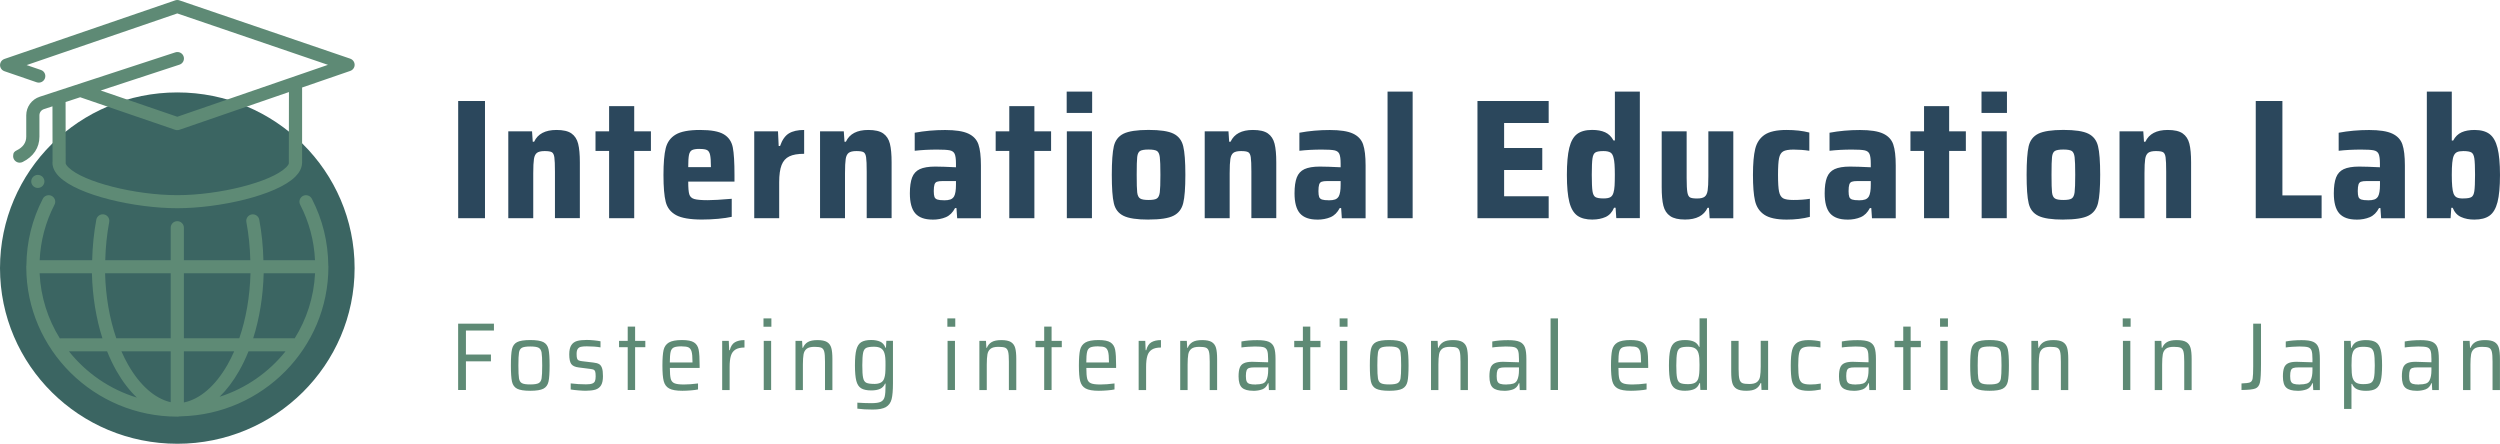 <svg width="400" height="71" viewBox="0 0 400 71" fill="none" xmlns="http://www.w3.org/2000/svg">
<g clip-path="url(#clip0_4_130)">
<path d="M74.549 62.398H73.301V51.791H79.03V52.885H74.549V56.722H78.55V57.816H74.549V62.398ZM84.839 62.525C83.863 62.525 83.167 62.414 82.735 62.192C82.311 61.97 82.039 61.597 81.919 61.066C81.799 60.535 81.743 59.671 81.743 58.466C81.743 57.261 81.799 56.397 81.919 55.866C82.039 55.334 82.311 54.962 82.735 54.74C83.159 54.518 83.863 54.407 84.839 54.407C85.815 54.407 86.511 54.518 86.944 54.74C87.368 54.962 87.64 55.334 87.76 55.866C87.88 56.397 87.936 57.261 87.936 58.466C87.936 59.671 87.88 60.535 87.76 61.066C87.64 61.597 87.368 61.97 86.944 62.192C86.519 62.414 85.815 62.525 84.839 62.525ZM84.839 61.51C85.479 61.51 85.935 61.439 86.183 61.304C86.439 61.161 86.6 60.907 86.656 60.535C86.72 60.162 86.752 59.473 86.752 58.474C86.752 57.475 86.72 56.793 86.656 56.413C86.592 56.04 86.431 55.779 86.183 55.644C85.927 55.501 85.479 55.438 84.839 55.438C84.199 55.438 83.751 55.509 83.503 55.644C83.255 55.786 83.095 56.04 83.039 56.413C82.975 56.785 82.943 57.475 82.943 58.474C82.943 59.481 82.975 60.17 83.039 60.543C83.103 60.916 83.255 61.169 83.503 61.304C83.751 61.447 84.199 61.51 84.839 61.51ZM93.833 62.525C93.449 62.525 93.017 62.501 92.545 62.461C92.064 62.422 91.656 62.374 91.312 62.319V61.343C92.129 61.447 92.945 61.494 93.753 61.494C94.209 61.494 94.545 61.455 94.761 61.367C94.977 61.288 95.121 61.153 95.193 60.979C95.265 60.804 95.305 60.551 95.305 60.226C95.305 59.869 95.281 59.607 95.233 59.457C95.185 59.306 95.105 59.203 94.985 59.148C94.865 59.1 94.673 59.053 94.401 59.021L92.593 58.791C92.001 58.72 91.6 58.529 91.392 58.228C91.184 57.927 91.08 57.411 91.08 56.69C91.08 56.056 91.192 55.564 91.408 55.231C91.624 54.898 91.928 54.677 92.329 54.558C92.721 54.447 93.241 54.391 93.889 54.391C94.241 54.391 94.625 54.415 95.041 54.455C95.457 54.494 95.801 54.55 96.081 54.605V55.58C95.465 55.469 94.729 55.414 93.873 55.414C93.465 55.414 93.161 55.438 92.937 55.493C92.721 55.541 92.553 55.66 92.433 55.834C92.313 56.008 92.257 56.278 92.257 56.635C92.257 56.968 92.281 57.205 92.329 57.348C92.377 57.499 92.457 57.602 92.569 57.657C92.681 57.713 92.873 57.76 93.129 57.792L94.921 58.006C95.329 58.046 95.633 58.133 95.849 58.252C96.065 58.379 96.217 58.585 96.321 58.886C96.425 59.187 96.473 59.623 96.473 60.194C96.473 60.812 96.377 61.288 96.185 61.621C95.993 61.954 95.705 62.184 95.329 62.319C94.953 62.446 94.449 62.509 93.825 62.509V62.525H93.833ZM101.618 62.398H100.434V55.549H99.05V54.534H100.434V52.251H101.618V54.534H103.251V55.549H101.618V62.398ZM111.94 58.466V58.87H107.179C107.179 59.671 107.227 60.25 107.315 60.598C107.403 60.947 107.603 61.193 107.907 61.32C108.211 61.455 108.715 61.518 109.428 61.518C110.092 61.518 110.844 61.462 111.684 61.352V62.311C111.404 62.374 111.028 62.422 110.556 62.461C110.084 62.501 109.628 62.525 109.18 62.525C108.227 62.525 107.523 62.406 107.075 62.16C106.627 61.922 106.339 61.526 106.195 60.979C106.051 60.432 105.987 59.599 105.987 58.482C105.987 57.372 106.051 56.547 106.171 56.008C106.299 55.469 106.579 55.065 107.019 54.803C107.459 54.542 108.155 54.407 109.116 54.407C110.012 54.407 110.652 54.534 111.044 54.788C111.436 55.041 111.684 55.43 111.788 55.961C111.892 56.492 111.94 57.324 111.94 58.466ZM109.076 55.414C108.483 55.414 108.059 55.477 107.803 55.596C107.547 55.723 107.379 55.953 107.299 56.302C107.219 56.651 107.171 57.205 107.171 57.99H110.796V57.84C110.796 57.11 110.748 56.579 110.652 56.246C110.556 55.913 110.388 55.691 110.156 55.58C109.924 55.469 109.564 55.422 109.076 55.422V55.414ZM115.549 62.398V54.534H116.605L116.669 56.032H116.765C116.917 55.414 117.189 54.994 117.581 54.764C117.973 54.534 118.485 54.415 119.117 54.415V55.604C118.493 55.604 118.013 55.715 117.661 55.937C117.317 56.159 117.069 56.492 116.941 56.936C116.805 57.38 116.741 57.974 116.741 58.72V62.406H115.549V62.398ZM123.422 52.282H122.158V50.943H123.422V52.282ZM123.382 62.398H122.198V54.534H123.382V62.398ZM132 62.398V57.863C132 57.11 131.96 56.579 131.88 56.27C131.8 55.953 131.648 55.747 131.432 55.644C131.207 55.541 130.839 55.493 130.319 55.493C129.751 55.493 129.327 55.596 129.063 55.81C128.799 56.024 128.631 56.318 128.567 56.698C128.503 57.079 128.463 57.618 128.463 58.315V62.406H127.279V54.542H128.335L128.399 55.652H128.479C128.631 55.247 128.895 54.946 129.247 54.732C129.607 54.518 130.119 54.415 130.799 54.415C131.472 54.415 131.984 54.518 132.32 54.724C132.656 54.93 132.888 55.239 133.008 55.667C133.128 56.088 133.184 56.682 133.184 57.443V62.406H132V62.398ZM139.633 65.529C138.697 65.529 137.881 65.482 137.177 65.387V64.427C137.985 64.475 138.729 64.507 139.401 64.507C140.105 64.507 140.617 64.435 140.929 64.285C141.241 64.134 141.449 63.872 141.545 63.492C141.641 63.111 141.689 62.501 141.689 61.653V61.375H141.609C141.441 61.764 141.177 62.049 140.817 62.216C140.457 62.382 139.985 62.469 139.401 62.469C138.689 62.469 138.145 62.35 137.777 62.12C137.409 61.891 137.153 61.494 137.009 60.931C136.865 60.368 136.792 59.544 136.792 58.458C136.792 57.356 136.865 56.524 137.017 55.953C137.169 55.382 137.425 54.978 137.793 54.748C138.161 54.518 138.697 54.399 139.401 54.399C139.953 54.399 140.425 54.486 140.817 54.661C141.209 54.835 141.497 55.16 141.673 55.636H141.753L141.817 54.526H142.874V61.328C142.874 62.446 142.802 63.294 142.658 63.864C142.514 64.435 142.209 64.855 141.753 65.125C141.297 65.394 140.593 65.529 139.633 65.529ZM139.849 61.431C140.305 61.431 140.665 61.359 140.929 61.217C141.193 61.074 141.377 60.844 141.481 60.519C141.561 60.281 141.617 60.012 141.641 59.711C141.665 59.409 141.681 58.989 141.681 58.45C141.681 57.959 141.681 57.562 141.649 57.261C141.617 56.96 141.585 56.706 141.505 56.492C141.393 56.135 141.201 55.874 140.937 55.715C140.673 55.556 140.305 55.477 139.841 55.477C139.257 55.477 138.841 55.541 138.593 55.667C138.345 55.794 138.177 56.056 138.097 56.452C138.017 56.849 137.969 57.515 137.969 58.45C137.969 59.377 138.009 60.035 138.097 60.44C138.177 60.844 138.345 61.106 138.593 61.233C138.841 61.359 139.257 61.423 139.841 61.423L139.849 61.431ZM152.843 52.282H151.579V50.943H152.843V52.282ZM152.795 62.398H151.611V54.534H152.795V62.398ZM161.421 62.398V57.863C161.421 57.11 161.381 56.579 161.301 56.27C161.221 55.953 161.069 55.747 160.853 55.644C160.637 55.541 160.261 55.493 159.741 55.493C159.172 55.493 158.748 55.596 158.484 55.81C158.22 56.024 158.052 56.318 157.988 56.698C157.924 57.079 157.884 57.618 157.884 58.315V62.406H156.7V54.542H157.756L157.82 55.652H157.9C158.052 55.247 158.316 54.946 158.668 54.732C159.028 54.518 159.541 54.415 160.221 54.415C160.893 54.415 161.405 54.518 161.741 54.724C162.077 54.93 162.309 55.239 162.429 55.667C162.549 56.088 162.605 56.682 162.605 57.443V62.406H161.421V62.398ZM168.254 62.398H167.07V55.549H165.686V54.534H167.07V52.251H168.254V54.534H169.886V55.549H168.254V62.398ZM178.576 58.466V58.87H173.815C173.815 59.671 173.863 60.25 173.951 60.598C174.039 60.947 174.239 61.193 174.543 61.32C174.847 61.455 175.351 61.518 176.063 61.518C176.728 61.518 177.48 61.462 178.32 61.352V62.311C178.04 62.374 177.664 62.422 177.192 62.461C176.72 62.501 176.264 62.525 175.815 62.525C174.863 62.525 174.159 62.406 173.711 62.16C173.263 61.922 172.975 61.526 172.831 60.979C172.687 60.432 172.623 59.599 172.623 58.482C172.623 57.372 172.687 56.547 172.807 56.008C172.935 55.469 173.215 55.065 173.655 54.803C174.095 54.542 174.791 54.407 175.751 54.407C176.648 54.407 177.288 54.534 177.68 54.788C178.072 55.041 178.32 55.43 178.424 55.961C178.528 56.492 178.576 57.324 178.576 58.466ZM175.711 55.414C175.119 55.414 174.695 55.477 174.439 55.596C174.183 55.723 174.015 55.953 173.935 56.302C173.855 56.643 173.807 57.205 173.807 57.99H177.432V57.84C177.432 57.11 177.384 56.579 177.288 56.246C177.192 55.913 177.024 55.691 176.792 55.58C176.56 55.469 176.2 55.422 175.711 55.422V55.414ZM182.185 62.398V54.534H183.241L183.305 56.032H183.401C183.553 55.414 183.825 54.994 184.217 54.764C184.609 54.534 185.121 54.415 185.753 54.415V55.604C185.129 55.604 184.649 55.715 184.297 55.937C183.953 56.159 183.705 56.492 183.577 56.936C183.441 57.38 183.377 57.974 183.377 58.72V62.406H182.185V62.398ZM193.555 62.398V57.863C193.555 57.11 193.515 56.579 193.435 56.27C193.355 55.953 193.203 55.747 192.986 55.644C192.762 55.541 192.394 55.493 191.874 55.493C191.306 55.493 190.882 55.596 190.618 55.81C190.354 56.024 190.186 56.318 190.122 56.698C190.058 57.079 190.018 57.618 190.018 58.315V62.406H188.834V54.542H189.89L189.954 55.652H190.034C190.186 55.247 190.45 54.946 190.802 54.732C191.162 54.518 191.674 54.415 192.354 54.415C193.027 54.415 193.539 54.518 193.875 54.724C194.211 54.93 194.443 55.239 194.563 55.667C194.683 56.088 194.739 56.682 194.739 57.443V62.406H193.555V62.398ZM200.508 62.525C199.676 62.525 199.084 62.358 198.716 62.025C198.355 61.692 198.171 61.09 198.171 60.226C198.171 59.631 198.235 59.163 198.363 58.831C198.491 58.498 198.716 58.252 199.036 58.109C199.356 57.959 199.796 57.887 200.364 57.887C200.652 57.887 201.5 57.911 202.9 57.967V57.443C202.9 56.809 202.852 56.349 202.748 56.08C202.644 55.81 202.452 55.636 202.18 55.556C201.908 55.477 201.444 55.438 200.788 55.438C200.5 55.438 200.132 55.453 199.692 55.485C199.252 55.517 198.892 55.549 198.628 55.596V54.637C199.356 54.494 200.196 54.423 201.164 54.423C201.996 54.423 202.612 54.51 203.02 54.692C203.428 54.875 203.708 55.176 203.86 55.596C204.012 56.016 204.084 56.635 204.084 57.443V62.406H203.028L202.964 61.312H202.884C202.7 61.803 202.396 62.128 201.972 62.295C201.548 62.453 201.06 62.533 200.5 62.533L200.508 62.525ZM200.932 61.51C201.364 61.51 201.724 61.462 201.996 61.375C202.268 61.288 202.476 61.114 202.612 60.844C202.812 60.44 202.908 59.901 202.908 59.227V58.783H200.684C200.3 58.783 200.02 58.815 199.836 58.886C199.652 58.95 199.524 59.084 199.452 59.275C199.38 59.465 199.34 59.758 199.34 60.162C199.34 60.551 199.38 60.844 199.468 61.026C199.548 61.209 199.7 61.344 199.916 61.415C200.132 61.486 200.468 61.526 200.924 61.526V61.51H200.932ZM209.645 62.398H208.461V55.549H207.077V54.534H208.461V52.251H209.645V54.534H211.278V55.549H209.645V62.398ZM215.607 52.282H214.342V50.943H215.607V52.282ZM215.559 62.398H214.374V54.534H215.559V62.398ZM222.272 62.525C221.296 62.525 220.599 62.414 220.167 62.192C219.743 61.97 219.471 61.597 219.351 61.066C219.231 60.535 219.175 59.671 219.175 58.466C219.175 57.261 219.231 56.397 219.351 55.866C219.471 55.334 219.743 54.962 220.167 54.74C220.591 54.518 221.296 54.407 222.272 54.407C223.248 54.407 223.944 54.518 224.376 54.74C224.8 54.962 225.072 55.334 225.192 55.866C225.312 56.397 225.368 57.261 225.368 58.466C225.368 59.671 225.312 60.535 225.192 61.066C225.072 61.597 224.8 61.97 224.376 62.192C223.952 62.414 223.248 62.525 222.272 62.525ZM222.272 61.51C222.912 61.51 223.368 61.439 223.616 61.304C223.872 61.161 224.032 60.907 224.088 60.535C224.152 60.162 224.184 59.473 224.184 58.474C224.184 57.475 224.152 56.793 224.088 56.413C224.024 56.04 223.864 55.779 223.616 55.644C223.36 55.501 222.912 55.438 222.272 55.438C221.632 55.438 221.184 55.509 220.935 55.644C220.687 55.786 220.527 56.04 220.471 56.413C220.407 56.785 220.375 57.475 220.375 58.474C220.375 59.481 220.407 60.17 220.471 60.543C220.535 60.916 220.687 61.169 220.935 61.304C221.184 61.447 221.632 61.51 222.272 61.51ZM233.682 62.398V57.863C233.682 57.11 233.642 56.579 233.562 56.27C233.482 55.953 233.33 55.747 233.114 55.644C232.89 55.541 232.522 55.493 232.001 55.493C231.433 55.493 231.009 55.596 230.745 55.81C230.481 56.024 230.313 56.318 230.249 56.698C230.185 57.079 230.145 57.618 230.145 58.315V62.406H228.961V54.542H230.017L230.081 55.652H230.161C230.313 55.247 230.577 54.946 230.929 54.732C231.289 54.518 231.801 54.415 232.482 54.415C233.154 54.415 233.666 54.518 234.002 54.724C234.338 54.93 234.57 55.239 234.69 55.667C234.81 56.088 234.866 56.682 234.866 57.443V62.406H233.682V62.398ZM240.643 62.525C239.811 62.525 239.219 62.358 238.851 62.025C238.491 61.692 238.307 61.09 238.307 60.226C238.307 59.631 238.371 59.163 238.499 58.831C238.627 58.498 238.851 58.252 239.171 58.109C239.491 57.959 239.931 57.887 240.499 57.887C240.787 57.887 241.635 57.911 243.035 57.967V57.443C243.035 56.809 242.987 56.349 242.883 56.08C242.779 55.81 242.587 55.636 242.315 55.556C242.043 55.477 241.579 55.438 240.923 55.438C240.635 55.438 240.267 55.453 239.827 55.485C239.387 55.517 239.027 55.549 238.763 55.596V54.637C239.491 54.494 240.331 54.423 241.299 54.423C242.131 54.423 242.747 54.51 243.155 54.692C243.563 54.875 243.844 55.176 243.996 55.596C244.148 56.016 244.22 56.635 244.22 57.443V62.406H243.163L243.099 61.312H243.019C242.835 61.803 242.531 62.128 242.107 62.295C241.683 62.453 241.195 62.533 240.635 62.533L240.643 62.525ZM241.059 61.51C241.491 61.51 241.851 61.462 242.123 61.375C242.395 61.288 242.603 61.114 242.739 60.844C242.939 60.44 243.035 59.901 243.035 59.227V58.783H240.811C240.427 58.783 240.147 58.815 239.963 58.886C239.779 58.95 239.651 59.084 239.579 59.275C239.507 59.465 239.467 59.758 239.467 60.162C239.467 60.551 239.507 60.844 239.595 61.026C239.675 61.209 239.827 61.344 240.043 61.415C240.259 61.486 240.595 61.526 241.051 61.526V61.51H241.059ZM249.277 62.398H248.092V50.943H249.277V62.398ZM263.711 58.466V58.87H258.95C258.95 59.671 258.998 60.25 259.086 60.598C259.174 60.947 259.374 61.193 259.678 61.32C259.982 61.455 260.487 61.518 261.199 61.518C261.863 61.518 262.615 61.462 263.455 61.352V62.311C263.175 62.374 262.799 62.422 262.327 62.461C261.855 62.501 261.399 62.525 260.951 62.525C259.998 62.525 259.294 62.406 258.846 62.16C258.398 61.922 258.11 61.526 257.966 60.979C257.822 60.432 257.758 59.599 257.758 58.482C257.758 57.372 257.822 56.547 257.942 56.008C258.07 55.469 258.35 55.065 258.79 54.803C259.23 54.542 259.926 54.407 260.887 54.407C261.783 54.407 262.423 54.534 262.815 54.788C263.207 55.041 263.455 55.43 263.559 55.961C263.663 56.492 263.711 57.324 263.711 58.466ZM260.847 55.414C260.254 55.414 259.83 55.477 259.574 55.596C259.318 55.723 259.15 55.953 259.07 56.302C258.99 56.643 258.942 57.205 258.942 57.99H262.567V57.84C262.567 57.11 262.519 56.579 262.423 56.246C262.327 55.913 262.159 55.691 261.927 55.58C261.695 55.469 261.335 55.422 260.847 55.422V55.414ZM269.64 62.525C268.936 62.525 268.4 62.406 268.032 62.176C267.664 61.946 267.408 61.55 267.256 60.979C267.104 60.416 267.032 59.584 267.032 58.482C267.032 57.38 267.104 56.547 267.248 55.977C267.392 55.406 267.648 55.002 268.008 54.764C268.368 54.526 268.904 54.407 269.608 54.407C270.192 54.407 270.664 54.494 271.032 54.661C271.4 54.827 271.673 55.113 271.849 55.501H271.929V50.935H273.113V62.39H272.057L272.009 61.296H271.913C271.737 61.772 271.456 62.089 271.064 62.263C270.672 62.43 270.2 62.517 269.64 62.517V62.525ZM270.088 61.462C270.544 61.462 270.904 61.391 271.168 61.256C271.432 61.114 271.616 60.892 271.721 60.583C271.801 60.329 271.857 60.035 271.881 59.711C271.905 59.386 271.921 58.934 271.921 58.363C271.921 57.919 271.913 57.562 271.889 57.277C271.865 56.991 271.825 56.746 271.761 56.532C271.656 56.159 271.472 55.897 271.2 55.731C270.928 55.564 270.544 55.485 270.048 55.485C269.48 55.485 269.072 55.549 268.824 55.683C268.584 55.818 268.416 56.08 268.336 56.476C268.256 56.873 268.208 57.538 268.208 58.474C268.208 59.409 268.248 60.075 268.336 60.48C268.416 60.884 268.584 61.145 268.832 61.272C269.08 61.399 269.496 61.462 270.08 61.462H270.088ZM281.842 62.398L281.794 61.288H281.698C281.546 61.692 281.29 61.994 280.938 62.208C280.586 62.422 280.074 62.525 279.394 62.525C278.722 62.525 278.21 62.422 277.866 62.216C277.522 62.01 277.29 61.7 277.169 61.272C277.049 60.852 276.993 60.258 276.993 59.496V54.534H278.178V59.068C278.178 59.806 278.218 60.337 278.306 60.654C278.386 60.971 278.546 61.185 278.762 61.288C278.986 61.391 279.354 61.439 279.874 61.439C280.442 61.439 280.858 61.336 281.122 61.122C281.386 60.907 281.546 60.614 281.61 60.242C281.674 59.869 281.714 59.322 281.714 58.617V54.526H282.899V62.39H281.842V62.398ZM291.324 62.327C291.076 62.374 290.772 62.422 290.412 62.469C290.052 62.509 289.716 62.533 289.412 62.533C288.54 62.533 287.899 62.398 287.491 62.12C287.083 61.851 286.819 61.439 286.699 60.892C286.579 60.345 286.523 59.536 286.523 58.474C286.523 57.404 286.595 56.587 286.739 56.032C286.883 55.469 287.163 55.065 287.563 54.803C287.971 54.55 288.572 54.415 289.372 54.415C289.692 54.415 290.028 54.439 290.38 54.478C290.732 54.518 291.028 54.566 291.268 54.621V55.596C290.748 55.493 290.212 55.446 289.652 55.446C289.068 55.446 288.652 55.525 288.379 55.675C288.107 55.826 287.939 56.111 287.851 56.524C287.763 56.936 287.715 57.586 287.715 58.482C287.715 59.393 287.763 60.059 287.859 60.464C287.955 60.868 288.131 61.145 288.396 61.296C288.66 61.447 289.092 61.518 289.676 61.518C290.236 61.518 290.788 61.47 291.324 61.367V62.342V62.327ZM296.573 62.525C295.741 62.525 295.149 62.358 294.781 62.025C294.413 61.692 294.237 61.09 294.237 60.226C294.237 59.631 294.301 59.163 294.429 58.831C294.557 58.498 294.781 58.252 295.101 58.109C295.421 57.959 295.861 57.887 296.429 57.887C296.717 57.887 297.565 57.911 298.965 57.967V57.443C298.965 56.809 298.917 56.349 298.813 56.08C298.709 55.81 298.517 55.636 298.245 55.556C297.973 55.477 297.509 55.438 296.853 55.438C296.565 55.438 296.197 55.453 295.757 55.485C295.317 55.517 294.957 55.549 294.693 55.596V54.637C295.421 54.494 296.261 54.423 297.229 54.423C298.061 54.423 298.677 54.51 299.085 54.692C299.493 54.875 299.774 55.176 299.926 55.596C300.078 56.016 300.15 56.635 300.15 57.443V62.406H299.093L299.029 61.312H298.949C298.765 61.803 298.461 62.128 298.037 62.295C297.613 62.453 297.125 62.533 296.565 62.533L296.573 62.525ZM296.989 61.51C297.421 61.51 297.781 61.462 298.053 61.375C298.325 61.288 298.533 61.114 298.669 60.844C298.869 60.44 298.965 59.901 298.965 59.227V58.783H296.741C296.357 58.783 296.077 58.815 295.893 58.886C295.709 58.95 295.581 59.084 295.509 59.275C295.437 59.465 295.397 59.758 295.397 60.162C295.397 60.551 295.437 60.844 295.525 61.026C295.605 61.209 295.757 61.344 295.973 61.415C296.189 61.486 296.525 61.526 296.981 61.526V61.51H296.989ZM305.703 62.398H304.518V55.549H303.134V54.534H304.518V52.251H305.703V54.534H307.335V55.549H305.703V62.398ZM311.672 52.282H310.407V50.943H311.672V52.282ZM311.624 62.398H310.439V54.534H311.624V62.398ZM318.329 62.525C317.353 62.525 316.657 62.414 316.224 62.192C315.8 61.97 315.528 61.597 315.408 61.066C315.288 60.535 315.232 59.671 315.232 58.466C315.232 57.261 315.288 56.397 315.408 55.866C315.528 55.334 315.8 54.962 316.224 54.74C316.649 54.518 317.353 54.407 318.329 54.407C319.305 54.407 320.001 54.518 320.433 54.74C320.857 54.962 321.129 55.334 321.249 55.866C321.369 56.397 321.425 57.261 321.425 58.466C321.425 59.671 321.369 60.535 321.249 61.066C321.129 61.597 320.857 61.97 320.433 62.192C320.009 62.414 319.305 62.525 318.329 62.525ZM318.329 61.51C318.969 61.51 319.425 61.439 319.673 61.304C319.929 61.161 320.089 60.907 320.145 60.535C320.209 60.162 320.241 59.473 320.241 58.474C320.241 57.475 320.209 56.793 320.145 56.413C320.081 56.04 319.921 55.779 319.673 55.644C319.417 55.501 318.969 55.438 318.329 55.438C317.689 55.438 317.241 55.509 316.993 55.644C316.745 55.786 316.585 56.04 316.528 56.413C316.464 56.785 316.432 57.475 316.432 58.474C316.432 59.481 316.464 60.17 316.528 60.543C316.593 60.916 316.745 61.169 316.993 61.304C317.241 61.447 317.689 61.51 318.329 61.51ZM329.739 62.398V57.863C329.739 57.11 329.699 56.579 329.619 56.27C329.539 55.953 329.387 55.747 329.171 55.644C328.947 55.541 328.579 55.493 328.059 55.493C327.49 55.493 327.066 55.596 326.802 55.81C326.538 56.024 326.37 56.318 326.306 56.698C326.242 57.079 326.202 57.618 326.202 58.315V62.406H325.018V54.542H326.074L326.138 55.652H326.218C326.37 55.247 326.634 54.946 326.986 54.732C327.346 54.518 327.859 54.415 328.539 54.415C329.211 54.415 329.723 54.518 330.059 54.724C330.395 54.93 330.627 55.239 330.747 55.667C330.867 56.088 330.923 56.682 330.923 57.443V62.406H329.739V62.398ZM340.901 52.282H339.637V50.943H340.901V52.282ZM340.853 62.398H339.669V54.534H340.853V62.398ZM349.478 62.398V57.863C349.478 57.11 349.438 56.579 349.358 56.27C349.278 55.953 349.126 55.747 348.91 55.644C348.686 55.541 348.318 55.493 347.798 55.493C347.23 55.493 346.806 55.596 346.542 55.81C346.278 56.024 346.11 56.318 346.046 56.698C345.982 57.079 345.942 57.618 345.942 58.315V62.406H344.758V54.542H345.814L345.878 55.652H345.958C346.11 55.247 346.374 54.946 346.726 54.732C347.086 54.518 347.598 54.415 348.278 54.415C348.95 54.415 349.462 54.518 349.798 54.724C350.134 54.93 350.367 55.239 350.487 55.667C350.607 56.088 350.663 56.682 350.663 57.443V62.406H349.478V62.398ZM358.632 61.352C359.304 61.328 359.76 61.272 359.992 61.185C360.224 61.09 360.368 60.884 360.424 60.551C360.48 60.218 360.512 59.576 360.512 58.624V51.791H361.761V58.204C361.761 59.655 361.705 60.638 361.601 61.161C361.489 61.676 361.24 62.017 360.856 62.16C360.464 62.311 359.728 62.39 358.64 62.398V61.352H358.632ZM367.602 62.525C366.769 62.525 366.177 62.358 365.809 62.025C365.441 61.692 365.265 61.09 365.265 60.226C365.265 59.631 365.329 59.163 365.457 58.831C365.585 58.498 365.809 58.252 366.129 58.109C366.449 57.959 366.889 57.887 367.458 57.887C367.746 57.887 368.594 57.911 369.994 57.967V57.443C369.994 56.809 369.946 56.349 369.842 56.08C369.738 55.81 369.546 55.636 369.274 55.556C369.002 55.477 368.538 55.438 367.882 55.438C367.594 55.438 367.226 55.453 366.785 55.485C366.345 55.517 365.985 55.549 365.721 55.596V54.637C366.449 54.494 367.29 54.423 368.258 54.423C369.09 54.423 369.706 54.51 370.114 54.692C370.522 54.875 370.802 55.176 370.954 55.596C371.106 56.016 371.178 56.635 371.178 57.443V62.406H370.122L370.058 61.312H369.978C369.794 61.803 369.49 62.128 369.066 62.295C368.642 62.453 368.154 62.533 367.594 62.533L367.602 62.525ZM368.018 61.51C368.45 61.51 368.81 61.462 369.082 61.375C369.354 61.288 369.562 61.114 369.698 60.844C369.898 60.44 369.994 59.901 369.994 59.227V58.783H367.77C367.386 58.783 367.106 58.815 366.921 58.886C366.737 58.95 366.609 59.084 366.537 59.275C366.465 59.465 366.425 59.758 366.425 60.162C366.425 60.551 366.465 60.844 366.553 61.026C366.633 61.209 366.785 61.344 367.002 61.415C367.218 61.486 367.554 61.526 368.01 61.526V61.51H368.018ZM375.051 65.426V54.542H376.107L376.171 55.652H376.251C376.427 55.168 376.715 54.843 377.107 54.669C377.499 54.502 377.979 54.415 378.54 54.415C379.244 54.415 379.78 54.534 380.14 54.764C380.5 54.994 380.756 55.39 380.908 55.961C381.06 56.524 381.132 57.356 381.132 58.458C381.132 59.56 381.06 60.392 380.916 60.963C380.772 61.534 380.516 61.938 380.156 62.176C379.796 62.414 379.26 62.533 378.556 62.533C377.963 62.533 377.483 62.446 377.123 62.279C376.763 62.112 376.499 61.827 376.331 61.423H376.235V65.434H375.051V65.426ZM378.091 61.462C378.676 61.462 379.084 61.399 379.332 61.264C379.572 61.13 379.74 60.868 379.828 60.471C379.916 60.075 379.964 59.409 379.964 58.474C379.964 57.538 379.916 56.873 379.828 56.476C379.74 56.08 379.572 55.818 379.332 55.683C379.092 55.549 378.676 55.485 378.091 55.485C377.627 55.485 377.259 55.556 376.987 55.707C376.715 55.858 376.531 56.103 376.427 56.436C376.347 56.674 376.291 56.944 376.275 57.253C376.251 57.562 376.243 57.966 376.243 58.474C376.243 59.386 376.291 60.028 376.395 60.384C376.507 60.773 376.699 61.05 376.971 61.217C377.243 61.383 377.611 61.462 378.091 61.462ZM386.637 62.525C385.805 62.525 385.213 62.358 384.845 62.025C384.477 61.692 384.301 61.09 384.301 60.226C384.301 59.631 384.365 59.163 384.493 58.831C384.621 58.498 384.845 58.252 385.165 58.109C385.485 57.959 385.925 57.887 386.493 57.887C386.781 57.887 387.629 57.911 389.029 57.967V57.443C389.029 56.809 388.981 56.349 388.877 56.08C388.773 55.81 388.581 55.636 388.309 55.556C388.037 55.477 387.573 55.438 386.917 55.438C386.629 55.438 386.261 55.453 385.821 55.485C385.381 55.517 385.021 55.549 384.757 55.596V54.637C385.485 54.494 386.325 54.423 387.293 54.423C388.125 54.423 388.741 54.51 389.149 54.692C389.558 54.875 389.838 55.176 389.99 55.596C390.142 56.016 390.214 56.635 390.214 57.443V62.406H389.157L389.093 61.312H389.013C388.829 61.803 388.525 62.128 388.101 62.295C387.677 62.453 387.189 62.533 386.629 62.533L386.637 62.525ZM387.053 61.51C387.485 61.51 387.845 61.462 388.117 61.375C388.389 61.288 388.597 61.114 388.733 60.844C388.933 60.44 389.029 59.901 389.029 59.227V58.783H386.805C386.421 58.783 386.141 58.815 385.957 58.886C385.773 58.95 385.645 59.084 385.573 59.275C385.501 59.465 385.461 59.758 385.461 60.162C385.461 60.551 385.501 60.844 385.589 61.026C385.669 61.209 385.821 61.344 386.037 61.415C386.253 61.486 386.589 61.526 387.045 61.526V61.51H387.053ZM398.807 62.398V57.863C398.807 57.11 398.767 56.579 398.687 56.27C398.607 55.953 398.455 55.747 398.239 55.644C398.015 55.541 397.647 55.493 397.127 55.493C396.559 55.493 396.135 55.596 395.871 55.81C395.607 56.024 395.439 56.318 395.375 56.698C395.311 57.079 395.271 57.618 395.271 58.315V62.406H394.086V54.542H395.142L395.207 55.652H395.287C395.439 55.247 395.703 54.946 396.055 54.732C396.415 54.518 396.927 54.415 397.607 54.415C398.279 54.415 398.791 54.518 399.127 54.724C399.463 54.93 399.695 55.239 399.815 55.667C399.935 56.088 399.991 56.682 399.991 57.443V62.406H398.807V62.398Z" fill="#5E8A75"/>
<path d="M77.598 34.913H73.309V16.157H77.598V34.913ZM88.792 34.913V27.47C88.792 26.36 88.76 25.591 88.696 25.163C88.632 24.735 88.496 24.465 88.28 24.346C88.064 24.227 87.688 24.172 87.136 24.172C86.567 24.172 86.159 24.267 85.911 24.457C85.663 24.647 85.503 24.972 85.431 25.44C85.359 25.908 85.319 26.661 85.319 27.715V34.913H81.327V21.009H85.127L85.239 22.673H85.463C86.047 21.421 87.24 20.794 89.04 20.794C90.104 20.794 90.904 20.977 91.432 21.349C91.96 21.722 92.32 22.269 92.504 22.998C92.689 23.728 92.777 24.727 92.777 25.995V34.905H88.784L88.792 34.913ZM101.474 34.913H97.457V24.148H95.281V21.017H97.457V16.981H101.474V21.017H104.147V24.148H101.474V34.913ZM117.517 27.993V29.055H110.116C110.116 30.038 110.172 30.712 110.284 31.084C110.396 31.457 110.652 31.711 111.068 31.837C111.484 31.964 112.212 32.028 113.252 32.028C114.044 32.028 115.317 31.956 117.077 31.806V34.691C116.525 34.818 115.805 34.921 114.917 35.008C114.028 35.088 113.164 35.127 112.316 35.127C110.428 35.127 109.043 34.89 108.179 34.422C107.307 33.946 106.755 33.241 106.515 32.297C106.275 31.354 106.155 29.919 106.155 27.993C106.155 26.106 106.275 24.679 106.515 23.712C106.755 22.753 107.283 22.023 108.107 21.532C108.931 21.04 110.236 20.794 112.012 20.794C113.772 20.794 115.037 21.024 115.813 21.492C116.581 21.952 117.061 22.65 117.245 23.577C117.429 24.505 117.517 25.979 117.517 27.993ZM111.956 23.823C111.388 23.823 110.98 23.886 110.732 24.013C110.484 24.14 110.316 24.401 110.236 24.79C110.156 25.178 110.116 25.828 110.116 26.74H113.748C113.748 25.813 113.7 25.155 113.612 24.766C113.524 24.378 113.356 24.124 113.116 24.005C112.876 23.886 112.492 23.831 111.964 23.831H111.956V23.823ZM120.678 34.913V21.009H124.478L124.59 23.355H124.814C125.142 22.396 125.614 21.722 126.215 21.349C126.823 20.977 127.639 20.794 128.663 20.794V24.608C127.655 24.608 126.863 24.742 126.295 25.02C125.726 25.289 125.31 25.757 125.054 26.407C124.798 27.065 124.67 27.977 124.67 29.158V34.913H120.678ZM138.673 34.913V27.47C138.673 26.36 138.641 25.591 138.577 25.163C138.513 24.735 138.377 24.465 138.161 24.346C137.953 24.227 137.569 24.172 137.016 24.172C136.448 24.172 136.04 24.267 135.792 24.457C135.544 24.647 135.384 24.972 135.312 25.44C135.24 25.9 135.2 26.661 135.2 27.715V34.913H131.207V21.009H135.008L135.12 22.673H135.344C135.928 21.421 137.12 20.794 138.921 20.794C139.985 20.794 140.785 20.977 141.313 21.349C141.841 21.722 142.201 22.269 142.385 22.998C142.569 23.728 142.657 24.727 142.657 25.995V34.905H138.665L138.673 34.913ZM149.211 35.135C147.946 35.135 147.026 34.802 146.442 34.136C145.866 33.471 145.578 32.408 145.578 30.934C145.578 29.864 145.698 29.015 145.938 28.397C146.178 27.779 146.586 27.335 147.162 27.065C147.738 26.796 148.563 26.653 149.627 26.653C150.419 26.653 151.523 26.693 152.955 26.764V26.193C152.955 25.448 152.883 24.925 152.747 24.623C152.611 24.322 152.347 24.132 151.963 24.053C151.579 23.974 150.907 23.934 149.955 23.934C148.651 23.934 147.45 23.997 146.354 24.124V21.238C147.914 20.945 149.539 20.802 151.227 20.802C152.875 20.802 154.108 20.993 154.924 21.373C155.74 21.754 156.284 22.332 156.548 23.101C156.812 23.87 156.948 24.996 156.948 26.471V34.921H153.147L153.035 33.288H152.811C152.443 33.994 151.955 34.485 151.339 34.747C150.723 35.008 150.011 35.143 149.211 35.143V35.135ZM151.051 32.052C151.475 32.052 151.811 32.004 152.059 31.917C152.307 31.83 152.507 31.663 152.651 31.425C152.851 31.061 152.955 30.442 152.955 29.57V28.968H150.835C150.411 28.968 150.107 29.007 149.915 29.079C149.723 29.15 149.587 29.301 149.515 29.531C149.443 29.761 149.403 30.109 149.403 30.577C149.403 30.997 149.443 31.306 149.515 31.505C149.587 31.703 149.739 31.845 149.971 31.925C150.203 32.004 150.563 32.044 151.059 32.044L151.051 32.052ZM165.502 34.913H161.485V24.148H159.308V21.017H161.485V16.981H165.502V21.017H168.174V24.148H165.502V34.913ZM174.743 18.067H170.67V14.659H174.743V18.067ZM174.711 34.913H170.694V21.009H174.711V34.913ZM183.769 35.135C181.912 35.135 180.584 34.937 179.768 34.533C178.952 34.136 178.432 33.463 178.216 32.527C177.992 31.592 177.888 30.07 177.888 27.961C177.888 25.852 178 24.33 178.216 23.395C178.44 22.459 178.952 21.793 179.768 21.389C180.584 20.993 181.92 20.787 183.769 20.787C185.625 20.787 186.953 20.985 187.762 21.389C188.57 21.785 189.09 22.459 189.314 23.395C189.546 24.33 189.658 25.852 189.658 27.961C189.658 30.054 189.546 31.56 189.314 32.503C189.082 33.439 188.57 34.113 187.762 34.517C186.953 34.929 185.625 35.127 183.769 35.127V35.135ZM183.769 31.996C184.433 31.996 184.881 31.917 185.113 31.75C185.353 31.584 185.505 31.259 185.569 30.767C185.633 30.276 185.665 29.34 185.665 27.961C185.665 26.582 185.633 25.638 185.569 25.139C185.505 24.639 185.353 24.314 185.113 24.156C184.873 24.005 184.425 23.926 183.769 23.926C183.105 23.926 182.657 24.005 182.409 24.156C182.161 24.306 182.008 24.631 181.952 25.123C181.896 25.614 181.872 26.558 181.872 27.961C181.872 29.364 181.896 30.3 181.952 30.783C182.008 31.267 182.161 31.584 182.409 31.75C182.657 31.917 183.113 31.996 183.769 31.996ZM200.22 34.913V27.47C200.22 26.36 200.188 25.591 200.124 25.163C200.06 24.735 199.924 24.465 199.708 24.346C199.492 24.227 199.116 24.172 198.563 24.172C197.995 24.172 197.587 24.267 197.339 24.457C197.091 24.647 196.931 24.972 196.859 25.44C196.787 25.9 196.747 26.661 196.747 27.715V34.913H192.754V21.009H196.555L196.667 22.673H196.891C197.475 21.421 198.667 20.794 200.468 20.794C201.532 20.794 202.332 20.977 202.86 21.349C203.388 21.722 203.748 22.269 203.932 22.998C204.116 23.728 204.204 24.727 204.204 25.995V34.905H200.212H200.22V34.913ZM210.758 35.135C209.493 35.135 208.573 34.802 207.989 34.136C207.413 33.471 207.125 32.408 207.125 30.934C207.125 29.864 207.245 29.015 207.485 28.397C207.725 27.779 208.133 27.335 208.709 27.065C209.285 26.796 210.109 26.653 211.174 26.653C211.966 26.653 213.07 26.693 214.502 26.764V26.193C214.502 25.448 214.43 24.925 214.294 24.623C214.158 24.322 213.894 24.132 213.51 24.053C213.126 23.974 212.454 23.934 211.502 23.934C210.198 23.934 208.997 23.997 207.901 24.124V21.238C209.461 20.945 211.086 20.802 212.774 20.802C214.422 20.802 215.654 20.993 216.471 21.373C217.287 21.754 217.831 22.332 218.095 23.101C218.359 23.87 218.495 24.996 218.495 26.471V34.921H214.694L214.582 33.288H214.358C213.99 33.994 213.502 34.485 212.886 34.747C212.27 35.008 211.558 35.143 210.758 35.143V35.135ZM212.598 32.052C213.022 32.052 213.358 32.004 213.606 31.917C213.854 31.83 214.054 31.663 214.198 31.425C214.398 31.061 214.502 30.442 214.502 29.57V28.968H212.382C211.958 28.968 211.654 29.007 211.462 29.079C211.27 29.15 211.134 29.301 211.062 29.531C210.99 29.761 210.95 30.109 210.95 30.577C210.95 30.997 210.99 31.306 211.062 31.505C211.134 31.703 211.286 31.845 211.518 31.925C211.75 32.004 212.11 32.044 212.606 32.044H212.598V32.052ZM226.024 34.913H222.008V14.659H226.024V34.913ZM247.788 34.913H236.394V16.157H247.788V19.677H240.659V23.68H246.764V27.2H240.659V31.401H247.788V34.921V34.913ZM254.805 35.135C253.781 35.135 252.973 34.929 252.381 34.509C251.797 34.089 251.365 33.375 251.101 32.353C250.837 31.338 250.701 29.879 250.701 27.993C250.701 26.138 250.829 24.695 251.085 23.656C251.341 22.618 251.757 21.881 252.333 21.445C252.909 21.009 253.709 20.787 254.741 20.787C255.566 20.787 256.262 20.913 256.822 21.167C257.382 21.421 257.83 21.857 258.158 22.475H258.382V14.651H262.375V34.905H258.606L258.494 33.241H258.246C257.95 33.946 257.502 34.438 256.902 34.715C256.294 34.985 255.598 35.127 254.813 35.127L254.805 35.135ZM256.566 31.75C257.046 31.75 257.398 31.687 257.638 31.56C257.878 31.433 258.054 31.188 258.158 30.823C258.246 30.514 258.31 30.141 258.334 29.705C258.358 29.269 258.374 28.69 258.374 27.961C258.374 26.637 258.31 25.749 258.182 25.313C258.094 24.861 257.918 24.552 257.67 24.401C257.422 24.251 257.054 24.172 256.558 24.172C255.934 24.172 255.502 24.243 255.262 24.394C255.021 24.544 254.869 24.853 254.797 25.345C254.725 25.836 254.685 26.708 254.685 27.961C254.685 29.213 254.725 30.085 254.797 30.577C254.869 31.069 255.029 31.386 255.262 31.528C255.494 31.671 255.934 31.75 256.558 31.75H256.566ZM273.545 34.913L273.433 33.249H273.209C272.625 34.501 271.416 35.127 269.608 35.127C268.56 35.127 267.768 34.945 267.232 34.572C266.688 34.2 266.328 33.653 266.143 32.924C265.959 32.194 265.871 31.195 265.871 29.927V21.017H269.864V28.46C269.864 29.554 269.904 30.315 269.976 30.751C270.048 31.188 270.192 31.465 270.4 31.584C270.608 31.703 270.992 31.758 271.544 31.758C272.097 31.758 272.497 31.663 272.745 31.473C272.993 31.283 273.153 30.95 273.225 30.474C273.297 29.998 273.337 29.245 273.337 28.215V21.017H277.329V34.921H273.545V34.913ZM289.58 34.699C288.443 34.993 287.203 35.135 285.867 35.135C284.251 35.135 283.058 34.874 282.29 34.358C281.522 33.843 281.026 33.098 280.802 32.123C280.578 31.148 280.474 29.768 280.474 27.969C280.474 26.185 280.594 24.806 280.834 23.823C281.074 22.84 281.57 22.095 282.33 21.571C283.09 21.056 284.259 20.794 285.835 20.794C287.211 20.794 288.427 20.929 289.492 21.207V24.124C288.667 23.997 287.819 23.934 286.963 23.934C286.195 23.934 285.643 24.029 285.315 24.219C284.987 24.41 284.763 24.766 284.651 25.297C284.539 25.821 284.483 26.716 284.483 27.969C284.483 29.237 284.539 30.141 284.651 30.664C284.763 31.188 284.979 31.544 285.299 31.727C285.619 31.909 286.171 31.996 286.963 31.996C287.915 31.996 288.788 31.933 289.58 31.806V34.691V34.699ZM295.581 35.135C294.317 35.135 293.396 34.802 292.812 34.136C292.236 33.471 291.948 32.408 291.948 30.934C291.948 29.864 292.068 29.015 292.308 28.397C292.548 27.779 292.956 27.335 293.532 27.065C294.108 26.796 294.933 26.653 295.997 26.653C296.789 26.653 297.893 26.693 299.325 26.764V26.193C299.325 25.448 299.253 24.925 299.117 24.623C298.981 24.322 298.717 24.132 298.333 24.053C297.949 23.974 297.277 23.934 296.325 23.934C295.021 23.934 293.82 23.997 292.724 24.124V21.238C294.284 20.945 295.909 20.802 297.597 20.802C299.245 20.802 300.478 20.993 301.294 21.373C302.11 21.754 302.654 22.332 302.918 23.101C303.182 23.87 303.318 24.996 303.318 26.471V34.921H299.517L299.405 33.288H299.181C298.813 33.994 298.325 34.485 297.709 34.747C297.093 35.008 296.381 35.143 295.581 35.143V35.135ZM297.421 32.052C297.845 32.052 298.181 32.004 298.429 31.917C298.677 31.83 298.877 31.663 299.021 31.425C299.221 31.061 299.325 30.442 299.325 29.57V28.968H297.205C296.781 28.968 296.477 29.007 296.285 29.079C296.093 29.15 295.957 29.301 295.885 29.531C295.813 29.761 295.773 30.109 295.773 30.577C295.773 30.997 295.813 31.306 295.885 31.505C295.957 31.703 296.109 31.845 296.341 31.925C296.573 32.004 296.933 32.044 297.429 32.044H297.421V32.052ZM311.864 34.913H307.847V24.148H305.671V21.017H307.847V16.981H311.864V21.017H314.536V24.148H311.864V34.913ZM321.113 18.067H317.041V14.659H321.113V18.067ZM321.081 34.913H317.065V21.009H321.081V34.913ZM330.139 35.135C328.283 35.135 326.954 34.937 326.138 34.533C325.322 34.136 324.802 33.463 324.586 32.527C324.362 31.592 324.258 30.07 324.258 27.961C324.258 25.852 324.37 24.33 324.586 23.395C324.81 22.459 325.322 21.793 326.138 21.389C326.954 20.993 328.291 20.787 330.139 20.787C331.995 20.787 333.323 20.985 334.132 21.389C334.94 21.785 335.46 22.459 335.684 23.395C335.916 24.33 336.028 25.852 336.028 27.961C336.028 30.054 335.916 31.56 335.684 32.503C335.452 33.439 334.94 34.113 334.132 34.517C333.323 34.929 331.995 35.127 330.139 35.127V35.135ZM330.139 31.996C330.803 31.996 331.251 31.917 331.483 31.75C331.723 31.584 331.875 31.259 331.939 30.767C332.003 30.276 332.035 29.34 332.035 27.961C332.035 26.582 332.003 25.638 331.939 25.139C331.875 24.639 331.723 24.314 331.483 24.156C331.243 24.005 330.795 23.926 330.139 23.926C329.475 23.926 329.027 24.005 328.779 24.156C328.531 24.306 328.379 24.631 328.323 25.123C328.267 25.614 328.243 26.558 328.243 27.961C328.243 29.364 328.267 30.3 328.323 30.783C328.379 31.267 328.531 31.584 328.779 31.75C329.027 31.917 329.483 31.996 330.139 31.996ZM346.59 34.913V27.47C346.59 26.36 346.558 25.591 346.494 25.163C346.43 24.735 346.294 24.465 346.078 24.346C345.87 24.227 345.486 24.172 344.934 24.172C344.365 24.172 343.957 24.267 343.709 24.457C343.461 24.647 343.301 24.972 343.229 25.44C343.157 25.9 343.117 26.661 343.117 27.715V34.913H339.124V21.009H342.925L343.037 22.673H343.261C343.845 21.421 345.038 20.794 346.838 20.794C347.902 20.794 348.702 20.977 349.23 21.349C349.758 21.722 350.118 22.269 350.302 22.998C350.486 23.728 350.575 24.727 350.575 25.995V34.905H346.582H346.59V34.913ZM371.458 34.913H360.92V16.157H365.185V31.259H371.458V34.913ZM377.043 35.135C375.779 35.135 374.859 34.802 374.275 34.136C373.699 33.471 373.411 32.408 373.411 30.934C373.411 29.864 373.531 29.015 373.771 28.397C374.011 27.779 374.419 27.335 374.995 27.065C375.571 26.796 376.395 26.653 377.459 26.653C378.251 26.653 379.356 26.693 380.788 26.764V26.193C380.788 25.448 380.716 24.925 380.58 24.623C380.444 24.322 380.18 24.132 379.796 24.053C379.412 23.974 378.74 23.934 377.787 23.934C376.483 23.934 375.283 23.997 374.187 24.124V21.238C375.747 20.945 377.371 20.802 379.06 20.802C380.708 20.802 381.94 20.993 382.756 21.373C383.572 21.754 384.116 22.332 384.381 23.101C384.645 23.87 384.781 24.996 384.781 26.471V34.921H380.98L380.868 33.288H380.644C380.276 33.994 379.788 34.485 379.172 34.747C378.555 35.008 377.843 35.143 377.043 35.143V35.135ZM378.892 32.052C379.316 32.052 379.652 32.004 379.9 31.917C380.148 31.83 380.348 31.663 380.492 31.425C380.692 31.061 380.796 30.442 380.796 29.57V28.968H378.676C378.251 28.968 377.947 29.007 377.755 29.079C377.563 29.15 377.427 29.301 377.355 29.531C377.283 29.761 377.243 30.109 377.243 30.577C377.243 30.997 377.283 31.306 377.355 31.505C377.427 31.703 377.579 31.845 377.811 31.925C378.043 32.004 378.403 32.044 378.9 32.044H378.892V32.052ZM395.895 35.135C395.086 35.135 394.382 35.001 393.774 34.723C393.166 34.454 392.718 33.962 392.43 33.249H392.206L392.094 34.913H388.293V14.659H392.286V22.483H392.51C392.838 21.865 393.286 21.429 393.846 21.175C394.406 20.921 395.094 20.794 395.927 20.794C396.951 20.794 397.759 21.017 398.335 21.453C398.911 21.889 399.335 22.626 399.599 23.664C399.863 24.703 399.999 26.146 399.999 28.001C399.999 29.872 399.863 31.322 399.599 32.345C399.335 33.375 398.903 34.097 398.319 34.509C397.735 34.929 396.927 35.135 395.895 35.135ZM394.134 31.75C394.758 31.75 395.19 31.679 395.431 31.528C395.671 31.386 395.823 31.069 395.895 30.577C395.967 30.085 396.007 29.213 396.007 27.961C396.007 26.708 395.967 25.836 395.895 25.345C395.823 24.853 395.663 24.536 395.431 24.394C395.19 24.251 394.758 24.172 394.134 24.172C393.694 24.172 393.358 24.227 393.126 24.338C392.894 24.449 392.718 24.647 392.59 24.941C392.478 25.21 392.406 25.583 392.358 26.058C392.31 26.534 392.286 27.168 392.286 27.969C392.286 29.443 392.374 30.434 392.558 30.942C392.67 31.251 392.846 31.465 393.078 31.584C393.31 31.703 393.662 31.758 394.126 31.758H394.134V31.75Z" fill="#2B475C"/>
<path d="M28.368 71C12.703 71.008 0 58.422 0 42.902C0 27.374 12.703 14.789 28.368 14.789C44.033 14.789 56.737 27.374 56.737 42.895C56.737 58.415 44.033 71.001 28.368 71.001" fill="#3B6562"/>
<path d="M7.106 29.027C7.106 29.604 6.635 30.071 6.052 30.071C5.47 30.071 4.998 29.604 4.998 29.027C4.998 28.45 5.47 27.983 6.052 27.983C6.635 27.983 7.106 28.45 7.106 29.027Z" fill="#5E8A75"/>
<path d="M56.033 9.385L28.712 0.059C28.488 -0.02 28.248 -0.02 28.025 0.059L0.71 9.433C0.407 9.536 0.167 9.773 0.064 10.073C-0.127 10.612 0.16 11.205 0.71 11.394L5.868 13.166C6.411 13.348 7.002 13.063 7.193 12.525C7.384 11.979 7.105 11.386 6.555 11.197L4.263 10.414L28.368 2.148L52.473 10.375L28.368 18.68L16.115 14.48L28.703 10.35C28.712 10.342 28.72 10.342 28.727 10.342C29.271 10.16 29.566 9.567 29.374 9.021C29.19 8.483 28.591 8.191 28.041 8.381L6.363 15.477C5.07 15.896 4.2 17.099 4.2 18.443V21.861C4.2 22.818 3.689 23.553 2.683 24.052C2.324 24.234 2.1 24.408 2.1 24.985C2.1 25.562 2.572 26.029 3.154 26.029C3.314 26.029 3.473 25.989 3.625 25.918C5.358 25.064 6.308 23.624 6.308 21.868V18.45C6.308 17.999 6.596 17.604 7.027 17.462L8.394 17.013C8.398 19.397 8.407 24.379 8.408 25.861C8.399 25.913 8.393 25.966 8.392 26.021C8.392 26.796 8.751 27.548 9.462 28.26C12.495 31.281 21.674 33.314 28.34 33.314C28.347 33.314 28.354 33.314 28.36 33.314C28.367 33.314 28.374 33.314 28.38 33.314C35.047 33.314 44.225 31.281 47.259 28.26C47.915 27.602 48.271 26.911 48.321 26.198C48.33 26.142 48.337 26.087 48.337 26.029V14.002L56.041 11.347C56.344 11.243 56.584 11.007 56.688 10.706C56.872 10.168 56.584 9.575 56.033 9.385ZM46.229 15.722C46.229 15.722 46.213 24.383 46.213 26.021C46.213 26.066 46.213 26.108 46.213 26.148C46.169 26.316 46.029 26.527 45.812 26.749C45.795 26.757 45.777 26.77 45.759 26.788C43.42 29.114 35.13 31.225 28.361 31.226C21.592 31.225 13.302 29.114 10.963 26.788C10.945 26.77 10.928 26.757 10.91 26.749C10.693 26.527 10.553 26.316 10.509 26.148C10.509 26.108 10.509 26.066 10.509 26.021C10.509 24.646 10.498 18.317 10.494 16.325L12.829 15.559L28.027 20.769C28.139 20.809 28.25 20.825 28.37 20.825V20.817H28.378C28.49 20.817 28.609 20.801 28.721 20.761L46.231 14.728V15.722H46.229Z" fill="#5E8A75"/>
<path d="M52.545 42.673C52.545 42.606 52.538 42.541 52.526 42.479C52.495 38.715 51.612 35.122 49.894 31.796C49.63 31.29 48.991 31.084 48.481 31.345C47.97 31.606 47.762 32.231 48.025 32.745C49.462 35.529 50.257 38.518 50.402 41.637H42.145C42.092 39.417 41.873 37.235 41.48 35.142C41.375 34.581 40.825 34.209 40.258 34.312C39.691 34.415 39.316 34.96 39.419 35.522C39.789 37.496 39.999 39.546 40.051 41.637H29.421V36.431C29.421 35.854 28.95 35.387 28.367 35.387C27.785 35.387 27.314 35.854 27.314 36.431V41.637H16.841C16.893 39.545 17.103 37.493 17.474 35.517C17.578 34.955 17.202 34.409 16.635 34.306C16.069 34.203 15.517 34.575 15.413 35.137C15.02 37.231 14.8 39.415 14.748 41.637H6.347C6.492 38.518 7.286 35.529 8.723 32.745C8.986 32.231 8.779 31.606 8.268 31.345C7.757 31.084 7.118 31.29 6.855 31.796C5.14 35.116 4.257 38.703 4.223 42.459C4.207 42.531 4.198 42.605 4.198 42.681C4.198 42.721 4.201 42.76 4.206 42.798C4.25 55.963 15.075 66.661 28.373 66.661L28.381 66.669C28.494 66.669 28.603 66.651 28.704 66.619C28.739 66.619 28.772 66.622 28.807 66.622H28.815C28.862 66.622 28.908 66.618 28.955 66.611C42.014 66.305 52.544 55.684 52.544 42.674L52.545 42.673ZM47.011 54.127H40.508C41.519 50.955 42.096 47.413 42.188 43.725H50.41C50.227 47.529 49.058 51.081 47.151 54.138C47.105 54.131 47.059 54.127 47.011 54.127ZM40.079 43.725C39.982 47.449 39.362 51.003 38.287 54.127H29.421V43.725H40.079ZM27.314 64.357C24.778 63.765 22.399 61.683 20.496 58.354C20.11 57.677 19.756 56.961 19.427 56.215H27.314V64.357ZM29.422 64.396V56.215H37.468C37.139 56.963 36.784 57.681 36.398 58.359C34.455 61.757 32.017 63.855 29.422 64.396V64.396ZM27.314 54.127H18.607C17.531 51.003 16.912 47.45 16.813 43.725H27.314V54.127ZM9.574 54.141C7.674 51.083 6.513 47.529 6.338 43.725H14.706C14.798 47.413 15.376 50.955 16.387 54.128H9.734C9.679 54.128 9.627 54.133 9.575 54.141L9.574 54.141ZM11.034 56.215H17.136C17.586 57.334 18.095 58.393 18.659 59.382C19.63 61.08 20.724 62.5 21.911 63.62C17.563 62.296 13.783 59.676 11.034 56.215ZM35.129 63.486C36.258 62.388 37.303 61.016 38.234 59.388C38.8 58.397 39.309 57.336 39.76 56.216H45.681C42.996 59.578 39.336 62.142 35.129 63.487V63.486Z" fill="#5E8A75"/>
</g>
<defs>
<clipPath id="clip0_4_130">
<rect width="400" height="71" fill="white"/>
</clipPath>
</defs>
</svg>
